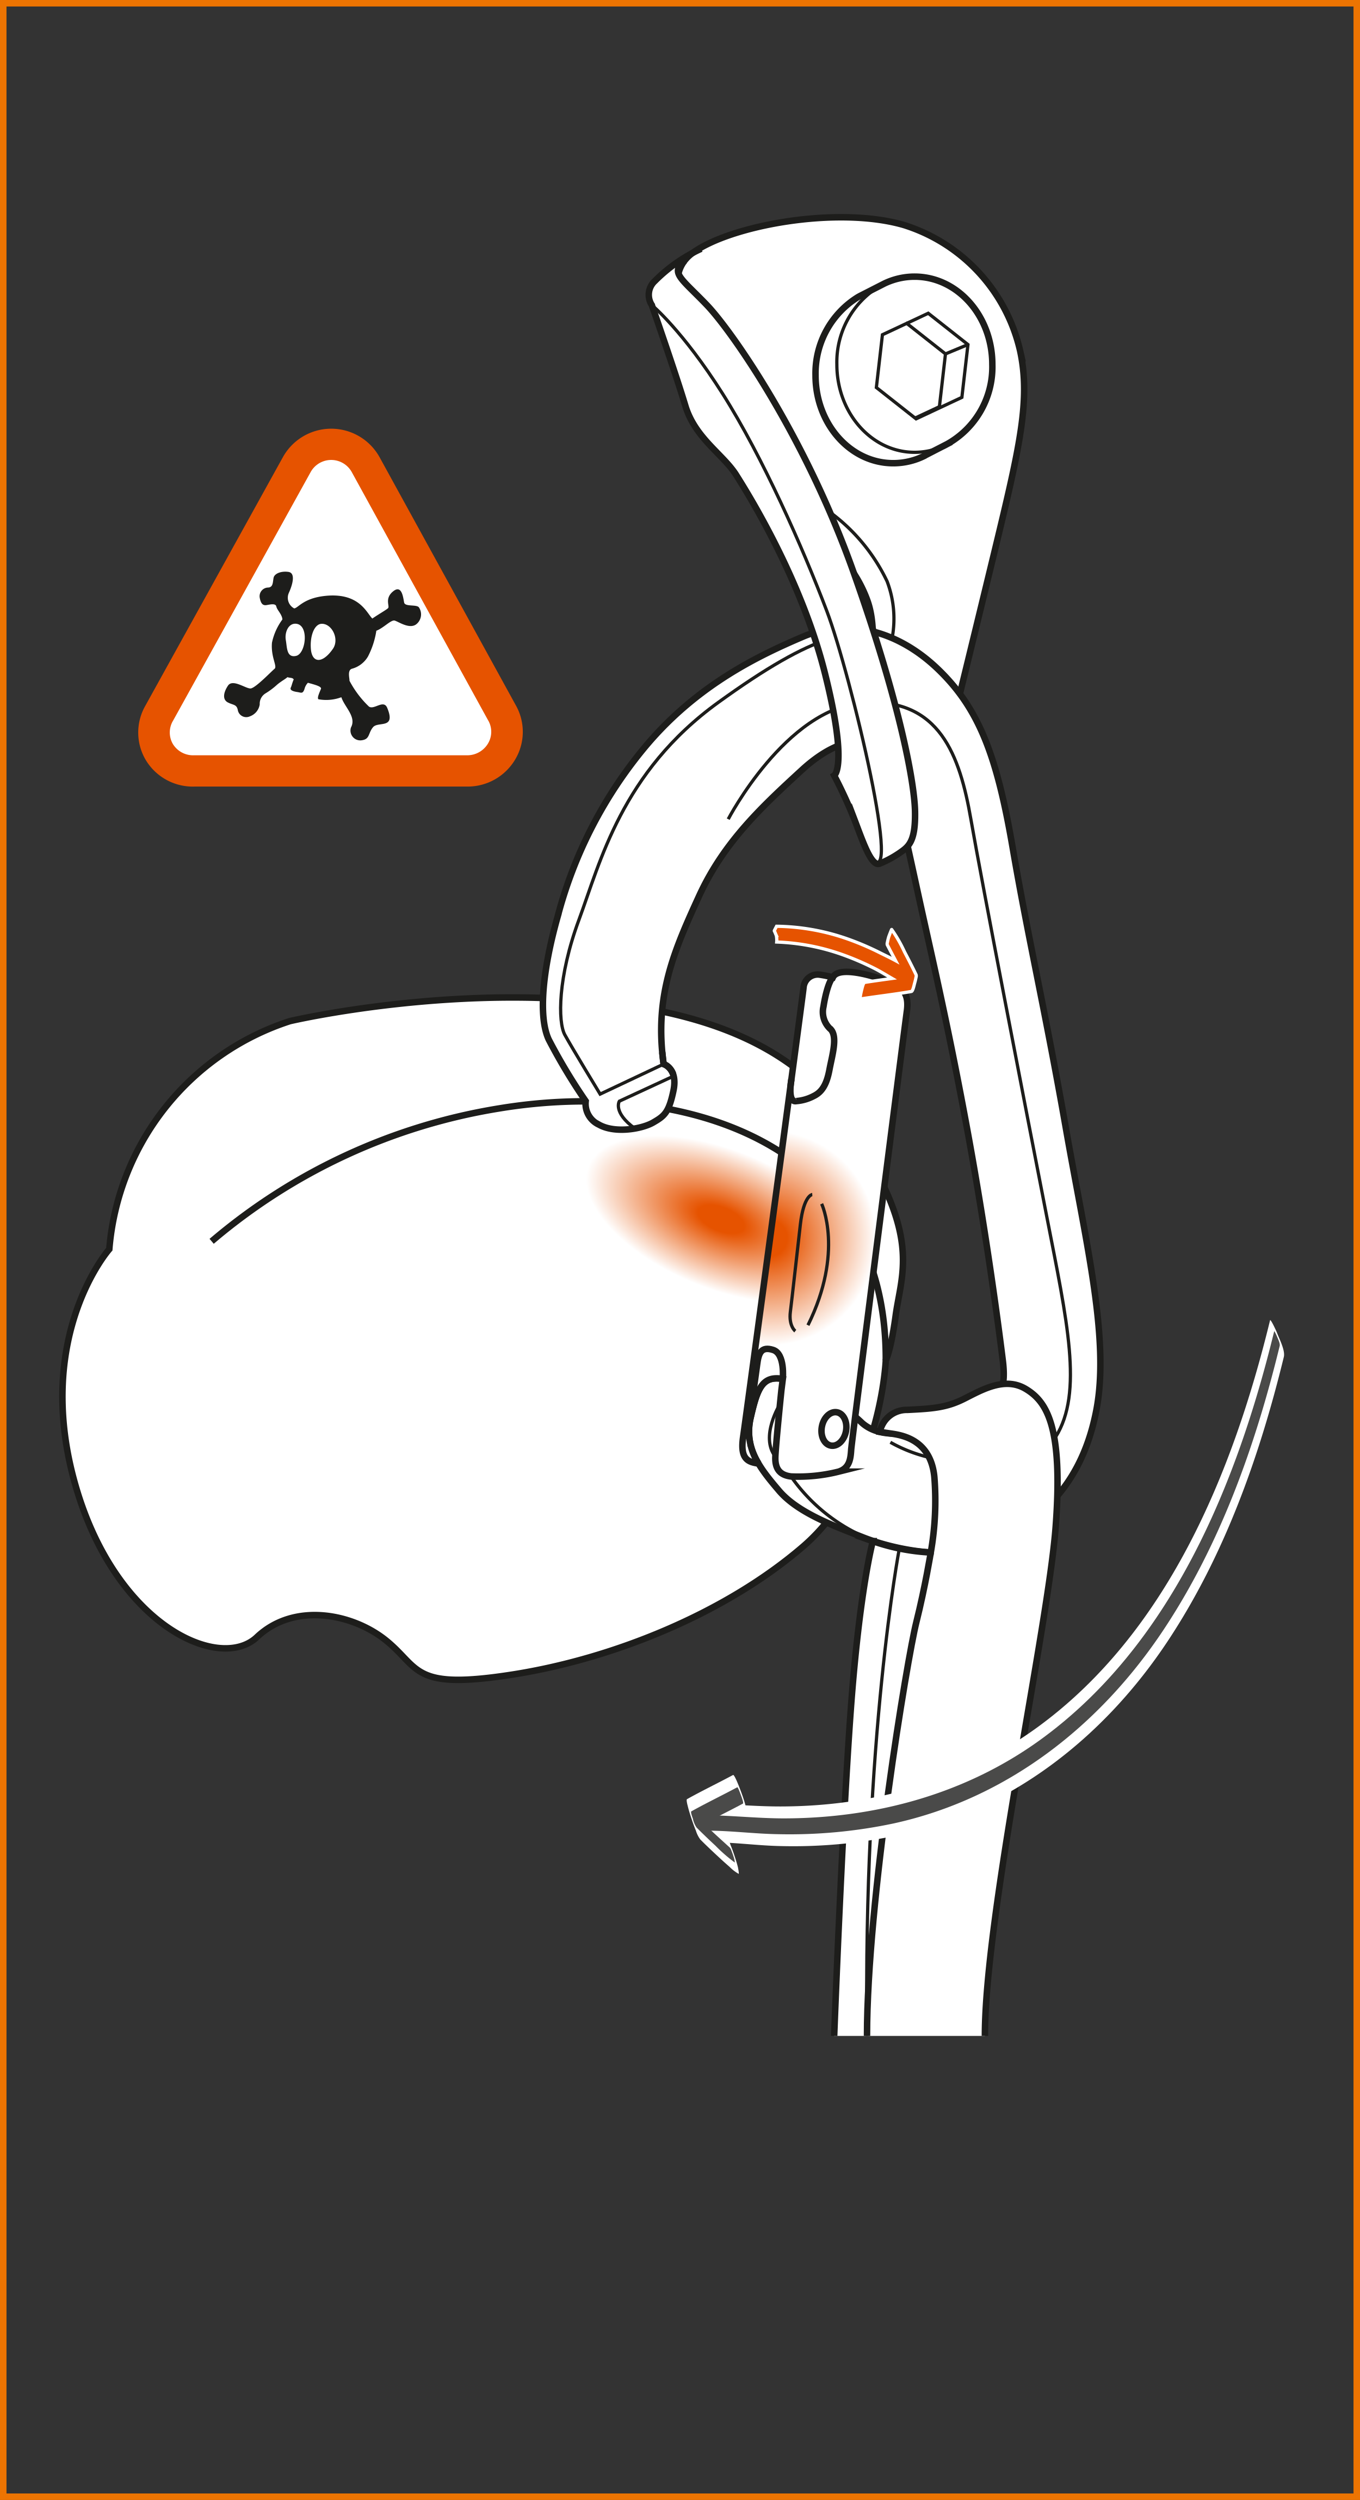 <svg xmlns="http://www.w3.org/2000/svg" xmlns:xlink="http://www.w3.org/1999/xlink" viewBox="0 0 167.545 307.808"><rect x="0" y="0" width="167.545" height="307.808" fill="#333333" stroke="none"/><defs><radialGradient id="Dégradé_sans_nom_4" cx="-141.229" cy="613.871" r="17.61" gradientTransform="matrix(0.01, 1, -0.486, 0.006, 388.42, 288.218)" gradientUnits="userSpaceOnUse"><stop offset="0.17" stop-color="#e65300"/><stop offset="1" stop-color="#fff"/></radialGradient><radialGradient id="Dégradé_sans_nom_4-2" cx="94.715" cy="152.445" r="13.229" gradientTransform="matrix(1, 0, 0, 1, 0, 0)" xlink:href="#Dégradé_sans_nom_4"/></defs><g id="Calque_2" data-name="Calque 2"><g id="Calque_1-2" data-name="Calque 1"><rect x="0.4" y="0.4" width="166.745" height="307.008" fill="none" stroke="#ed7402" stroke-miterlimit="10" stroke-width="0.8"/><path d="M35.717,125.726s21.462-5.041,42.156-1.857,26.456,13.072,30.664,21.488,2.404,12.222,1.803,16.63-1.217,5.509-1.217,5.509-.616,14.679-10.193,22.922S75.534,204.237,63.169,206.177s-11.395-.727-15.517-4.122-11.395-4.849-16.002-.485-17.699-1.455-22.548-19.396,4.364-28.366,4.364-28.366A32.291,32.291,0,0,1,35.717,125.726Z" fill="#fff" stroke="#1d1d1b" stroke-miterlimit="10" stroke-width="0.8"/><ellipse cx="88.341" cy="150.258" rx="9.506" ry="23.585" transform="translate(-84.25 174.627) rotate(-67.584)" fill="url(#Dégradé_sans_nom_4)"/><path d="M101.222,66.374a16.401,16.401,0,0,1,5.588,7.431c1.891,4.997-.516,12.729-.516,12.729l5.227,9.919h4.03s3.913-15.91,7.027-28.781,4.36-18.476,3.114-24.393a21.185,21.185,0,0,0-14.324-15.57c-8.2-2.387-21.468.038-26.08,3.464s.856,10.445.856,10.445Z" fill="#fff" stroke="#1d1d1b" stroke-miterlimit="10" stroke-width="0.8"/><path d="M102.241,63.064a22.69,22.69,0,0,1,7.044,8.513,12.961,12.961,0,0,1,.65,6.836" fill="none" stroke="#1d1d1b" stroke-miterlimit="10" stroke-width="0.4"/><polygon points="118.499 48.926 112.858 51.57 107.964 47.714 108.711 41.214 114.353 38.571 119.247 42.426 118.499 48.926" fill="none" stroke="#1d1d1b" stroke-miterlimit="10" stroke-width="0.4"/><polyline points="111.584 39.718 111.704 39.812 116.478 43.574 115.73 50.073 112.734 51.477" fill="none" stroke="#1d1d1b" stroke-miterlimit="10" stroke-width="0.4"/><line x1="116.478" y1="43.574" x2="119.247" y2="42.426" fill="none" stroke="#1d1d1b" stroke-miterlimit="10" stroke-width="0.4"/><path d="M116.139,54.961a10.869,10.869,0,0,0,6.11-10.084c0-5.972-4.287-10.814-9.576-10.814a8.613,8.613,0,0,0-3.747.86l-3.018,1.54-.2.111a11.037,11.037,0,0,0-5.238,9.644c0,5.972,4.287,10.814,9.576,10.814a8.621,8.621,0,0,0,3.863-.916l.148-.09,3.128-1.608" fill="none" stroke="#1d1d1b" stroke-miterlimit="10" stroke-width="0.8"/><path d="M116.139,54.961a8.595,8.595,0,0,1-3.466.73c-5.288,0-9.576-4.842-9.576-10.814a10.923,10.923,0,0,1,5.828-9.955" fill="none" stroke="#1d1d1b" stroke-miterlimit="10" stroke-width="0.4"/><path d="M26.074,152.838a72.467,72.467,0,0,1,35.465-16.37c22.063-3.637,47.716,3.742,47.584,31.028" fill="none" stroke="#1d1d1b" stroke-miterlimit="10" stroke-width="0.8"/><path d="M72.156,135.574a71.296,71.296,0,0,1-4.558-7.586c-1.324-2.865-.721-8.671,1.089-15.081a54.039,54.039,0,0,1,10.967-21.166c6.304-7.435,13.739-10.991,19.234-13.335s11.718-.808,16.729,4.041,7.193,10.627,9.132,21.901,4,19.995,6.546,34.485,5.455,26.127,3.758,34.856-6.425,13.092-11.92,16.002-13.335.97-16.81-.404-8.001-2.99-10.344-5.738-4.357-5.264-3.516-8.956,1.449-5.235,3.973-4.814,7.058,3.272,7.058,3.272a18.593,18.593,0,0,1,2.711,2.15c2.01,1.776,4.908,1.262,6.263,1.215s7.918-2.726,9.373-3.615,2.101-2.042,1.697-5.304-1.94-15.142-4.283-27.911-4.202-20.689-5.778-27.841-3.307-15.454-4.418-18.393-5.401-3.018-10.246,1.43-9.621,8.841-12.692,15.549-5.543,12.292-4.364,20.689c0,0,1.778.516,1.212,3.248s-1.132,3.15-2.505,3.944-4.697,1.379-6.678.261A2.839,2.839,0,0,1,72.156,135.574Z" fill="#fff" stroke="#1d1d1b" stroke-miterlimit="10" stroke-width="0.8"/><path d="M89.713,100.86s7.107-13.649,16.582-14.326,11.957,6.543,13.311,14.326,6.866,36.202,9.357,48.969,4.515,21.642,1.09,27.092" fill="none" stroke="#1d1d1b" stroke-miterlimit="10" stroke-width="0.4"/><path d="M109.69,177.581a18.078,18.078,0,0,0,4.768,1.858" fill="none" stroke="#1d1d1b" stroke-miterlimit="10" stroke-width="0.4"/><path d="M110.501,78.83c-4.916-2.024-10.103-.954-22.02,7.66S73.943,106.185,71.329,113.235s-2.614,12.595-1.743,14.179,4.347,7.298,4.347,7.298l7.823-3.693" fill="none" stroke="#1d1d1b" stroke-miterlimit="10" stroke-width="0.4"/><path d="M96.088,172.878s-2.498,4.011-.57,6.462" fill="none" stroke="#1d1d1b" stroke-miterlimit="10" stroke-width="0.4"/><path d="M97.447,181.791a21.826,21.826,0,0,0,11.677,8.41" fill="none" stroke="#1d1d1b" stroke-miterlimit="10" stroke-width="0.4"/><path d="M82.988,132.491,76.301,135.585s-.848,1.35,1.912,3.361" fill="none" stroke="#1d1d1b" stroke-miterlimit="10" stroke-width="0.4"/><path d="M102.767,250.674s.95-25.256,2.043-40.145,2.722-20.773,2.722-20.773a25.396,25.396,0,0,0,7.133,1.394,36.493,36.493,0,0,0,.441-9.32c-.467-4.676-4.12-5.143-5.416-5.334l-1.296-.191a3.373,3.373,0,0,1,3.388-2.712c3.016-.149,4.759-.249,6.949-1.344s5.028-2.788,7.617-1.245,4.639,4.593,3.705,16.971-8.719,47.86-8.719,62.699" fill="#fff" stroke="#1d1d1b" stroke-miterlimit="10" stroke-width="0.8"/><path d="M114.665,191.15s-.67,4.161-1.783,8.611-6.071,34.309-6.071,50.913" fill="none" stroke="#1d1d1b" stroke-miterlimit="10" stroke-width="0.8"/><path d="M110.792,190.667s-4.474,23.526-3.981,60.008" fill="none" stroke="#1d1d1b" stroke-miterlimit="10" stroke-width="0.4"/><path d="M84.362,32.122c-1.9,1.44-.397,2.178,2.717,5.433S99.224,53.762,105.141,70.422s7.522,26.216,7.586,29.474-.575,4.153-1.533,4.856a12.943,12.943,0,0,1-2.811,1.58c-1.022.43-2.045-2.603-3.067-5.286a57.704,57.704,0,0,0-2.548-5.557s1.751-1.09-1.147-12.612S92.287,61.002,90.688,58.471s-5.062-4.529-6.261-8.526-4.13-12.389-4.13-12.389a2.304,2.304,0,0,1,.38-2.957,19.47,19.47,0,0,1,5.701-3.973" fill="#fff" stroke="#1d1d1b" stroke-miterlimit="10" stroke-width="0.8"/><path d="M80.297,37.555s3.814,3.161,8.741,10.946,9.854,18.92,12.81,26.704,9.637,35.856,5.325,30.249" fill="none" stroke="#1d1d1b" stroke-miterlimit="10" stroke-width="0.4"/><path d="M156.464,162.565c-4.571,18.726-12.636,38.513-28.779,50.194-9.197,6.655-20.25,9.644-31.515,9.663-3.496.006-6.981-.383-10.468-.349a11.108,11.108,0,0,0,.581,2.46c.106.308.627,2.301,1.057,2.297,2.976-.029,5.991.424,8.976.471a61.847,61.847,0,0,0,14.303-1.339c13.966-3.081,25.35-12.035,33.192-23.828,7.034-10.579,11.353-22.781,14.349-35.054.196-.801-.557-2.224-.836-2.965-.099-.263-.804-1.779-.859-1.551Z" fill="#fff"/><path d="M89.487,226.131c-.762-.804-1.636-1.52-2.439-2.284q-1.17-1.113-2.31-2.259l1.634,4.964c1.864-1.041,3.789-1.964,5.669-2.974.129-.069-.079-.813-.076-.798a17.168,17.168,0,0,0-.539-1.804c-.066-.189-.911-2.54-1.118-2.429-1.88,1.01-3.806,1.933-5.669,2.974-.129.072.079.81.076.798.118.496.269.984.428,1.468.177.536.363,1.073.582,1.594a3.56,3.56,0,0,0,.548,1.104c.754.762,1.538,1.495,2.324,2.223q.641.593,1.3,1.167a4.987,4.987,0,0,0,1.098.842c.087.039-.104-.879-.07-.737-.109-.458-.248-.909-.395-1.356-.163-.495-.335-.991-.538-1.472A3.433,3.433,0,0,0,89.487,226.131Z" fill="#fff"/><path d="M156.972,163.92c-4.576,18.749-12.637,38.572-28.791,50.281-9.191,6.662-20.241,9.66-31.506,9.688-3.5.009-6.987-.423-10.482-.389.062-.001.309,1.906.655,1.903,2.981-.029,5.978.382,8.962.431a61.871,61.871,0,0,0,14.306-1.328c13.966-3.069,25.357-12.01,33.202-23.799,7.026-10.557,11.342-22.73,14.332-34.981.078-.319-.221-.892-.334-1.186-.04-.104-.321-.712-.344-.62Z" fill="#4a4a49"/><path d="M89.913,227.488c-1.599-1.448-3.195-2.896-4.713-4.431l.654,1.985c1.864-1.041,3.789-1.964,5.669-2.973.129-.069-.208-.932-.246-1.041-.026-.076-.364-1.016-.447-.971-1.88,1.01-3.806,1.933-5.669,2.973-.116.065.181.843.202.906a2.957,2.957,0,0,0,.452,1.079c.758.767,1.542,1.509,2.331,2.244a19.757,19.757,0,0,0,2.372,2.062c.028.019-.042-.354-.028-.295-.042-.183-.099-.364-.158-.542-.065-.198-.135-.396-.215-.589a1.191,1.191,0,0,0-.203-.408Z" fill="#4a4a49"/><path d="M93.446,180.2c-1.333-.184-2.297-.576-1.896-3.28s7.276-53.775,7.439-55.29a1.75,1.75,0,0,1,2.002-1.623,16.19,16.19,0,0,1,1.623.325c.703-1.461,5.086-.162,6.51.433s2.972.986,2.603,3.685-6.789,52.966-6.863,54.011-.148,2.292-1.557,2.737a20.437,20.437,0,0,1-5.859.593c-1.187-.148-2.002-.742-1.928-2.451s.742-8.155.742-8.155l.177-1.408c-2.524-.421-3.132,1.122-3.973,4.814a7.277,7.277,0,0,0,.981,5.609" stroke="#1d1d1b" stroke-miterlimit="10" stroke-width="0.8" fill="url(#Dégradé_sans_nom_4-2)"/><path d="M96.437,169.778s.301-3.085-1.188-3.567-1.796.414-1.971,1.783S92.052,176.634,92.052,176.634" fill="none" stroke="#1d1d1b" stroke-miterlimit="10" stroke-width="0.8"/><ellipse cx="102.735" cy="175.94" rx="2.086" ry="1.512" transform="translate(-88.773 245.467) rotate(-79.672)" fill="none" stroke="#1d1d1b" stroke-miterlimit="10" stroke-width="0.8"/><path d="M97.503,132.859s-.551,2.932.59,2.715a5.517,5.517,0,0,0,2.146-.62c1.053-.509,1.61-1.468,1.945-3.249s1.019-3.983.185-4.943a2.853,2.853,0,0,1-.918-2.837c.209-1.377.66-3.134,1.163-3.594" fill="none" stroke="#1d1d1b" stroke-miterlimit="10" stroke-width="0.8"/><path d="M101.222,148.22s2.777,5.917-1.687,14.947" fill="none" stroke="#1d1d1b" stroke-miterlimit="10" stroke-width="0.4"/><path d="M100.068,147.078s-1.052.07-1.467,3.668-1.01,8.995-1.232,10.76.609,2.387.609,2.387" fill="none" stroke="#1d1d1b" stroke-miterlimit="10" stroke-width="0.4"/><path d="M63.532,86.815l-16.73-30.449-.024-.047-.031-.051a6.809,6.809,0,0,0-11.906.039l-.019.035-.019.031-16.918,30.559a6.634,6.634,0,0,0,.051,6.609,6.761,6.761,0,0,0,6.066,3.305h33.473a6.809,6.809,0,0,0,6.027-3.391A6.644,6.644,0,0,0,63.532,86.815Z" fill="#e65300"/><path d="M60.087,88.608a2.808,2.808,0,0,1,.043,2.919,2.974,2.974,0,0,1-2.562,1.468H23.888a2.914,2.914,0,0,1-2.586-1.382,2.824,2.824,0,0,1,.035-2.908l16.93-30.574a2.894,2.894,0,0,1,5.066-.009Z" fill="#fff"/><path d="M51.603,74.774c-.312-.377-1.703-.041-1.816-.588-.113-.547-.266-2.269-1.359-1.373-1.098.896-.367,1.842-.629,2.076-.262.238-1.215.769-1.926,1.27-.676-.613-1.555-3.234-5.805-2.789-2.707.281-3.324,1.488-3.824,1.541a1.48,1.48,0,0,1-.656-1.92c.469-1.039.844-2.439-.051-2.574-.891-.133-1.727.199-1.832.719-.105.519-.039,1.207-.707,1.207a1.071,1.071,0,0,0-1.008,1.217c.152.85.441,1.002.84.943.399-.059,1.121-.266,1.211.174.09.44.703.951.75,1.594A7.323,7.323,0,0,0,33.505,79.13c-.156,1.795.695,2.914.313,3.221-.383.308-2.352,2.379-2.945,2.416-.594.037-2.203-1.217-2.785-.35-.582.869-.687,1.715-.031,2.062.652.348,1.082.219,1.234.92a1.059,1.059,0,0,0,1.504.797,1.856,1.856,0,0,0,1.203-1.467,1.495,1.495,0,0,1,.727-1.367,9.093,9.093,0,0,0,1.398-1.047c.508-.438,1.113-.75,1.281-.938.418.125.625.037.781.281-.172.375-.27.82-.332.938-.113.213-.156.488.863.625.426.086.594.188.793-.375a1.698,1.698,0,0,1,.426-.781c.668.195,1.73.438,1.605.75-.184.463-.5,1.113-.312,1.281a5.332,5.332,0,0,0,2.824-.25c.395,1.215,1.895,2.42,1.184,3.727a1.212,1.212,0,0,0,1.223,1.586c1.156-.107.848-.844,1.5-1.625.625-.75,2.848.293,1.746-2.375-.445-1.082-1.601.274-2.246-.156a12.365,12.365,0,0,1-2.406-3.188c.035-.234-.293-1.27.281-1.469a3.286,3.286,0,0,0,1.996-1.508,10.313,10.313,0,0,0,1.035-3.18c.883-.33,1.801-1.363,2.25-1.25.449.113,1.789,1.086,2.644.473A1.551,1.551,0,0,0,51.603,74.774ZM36.486,80.755c-1.195.273-1.113-1.041-1.274-1.936-.16-.894.274-2.086,1.238-2.022C38.114,76.909,37.689,80.481,36.486,80.755Zm4.519-.856c-1.301,1.865-2.566,1.744-2.707,0-.129-1.609.43-3.045,1.301-3.092C40.864,76.737,41.861,78.675,41.005,79.899Z" fill="#1d1d1b" fill-rule="evenodd"/><path d="M95.687,115.987a26.958,26.958,0,0,1,7.823,1.456,34.102,34.102,0,0,1,4.164,1.767c.755.378,1.485.833,2.225,1.262-1.125.156-2.251.308-3.373.485-.189.03-.351.844-.395.997a8.436,8.436,0,0,0-.19,1.056c2.108-.332,4.23-.567,6.333-.934.191-.033.351-.841.395-.997a7.167,7.167,0,0,0,.177-.734.582.582,0,0,0,.013-.321c-.456-.96-.945-1.904-1.439-2.844a17.109,17.109,0,0,0-1.572-2.736c-.012-.015-.342.841-.364.918a6.623,6.623,0,0,0-.163.676.524.524,0,0,0-.012.296c.334.653.68,1.299,1.023,1.947-.657-.354-1.335-.675-1.975-.994a34.2,34.2,0,0,0-4.29-1.801,27.36,27.36,0,0,0-8.396-1.438s-.222.424-.259.497-.012.101.026.167.108.266.196.458A2.892,2.892,0,0,1,95.687,115.987Z" fill="#e65300" stroke="#fff" stroke-miterlimit="10" stroke-width="0.4"/><path d="M81.584,129.545s.084.767.11.998.051.393.051.393-.023.062.117.122a1.617,1.617,0,0,1,.423.263,2.297,2.297,0,0,1,.647.961" fill="none" stroke="#1d1d1b" stroke-miterlimit="10" stroke-width="0.8"/></g></g></svg>